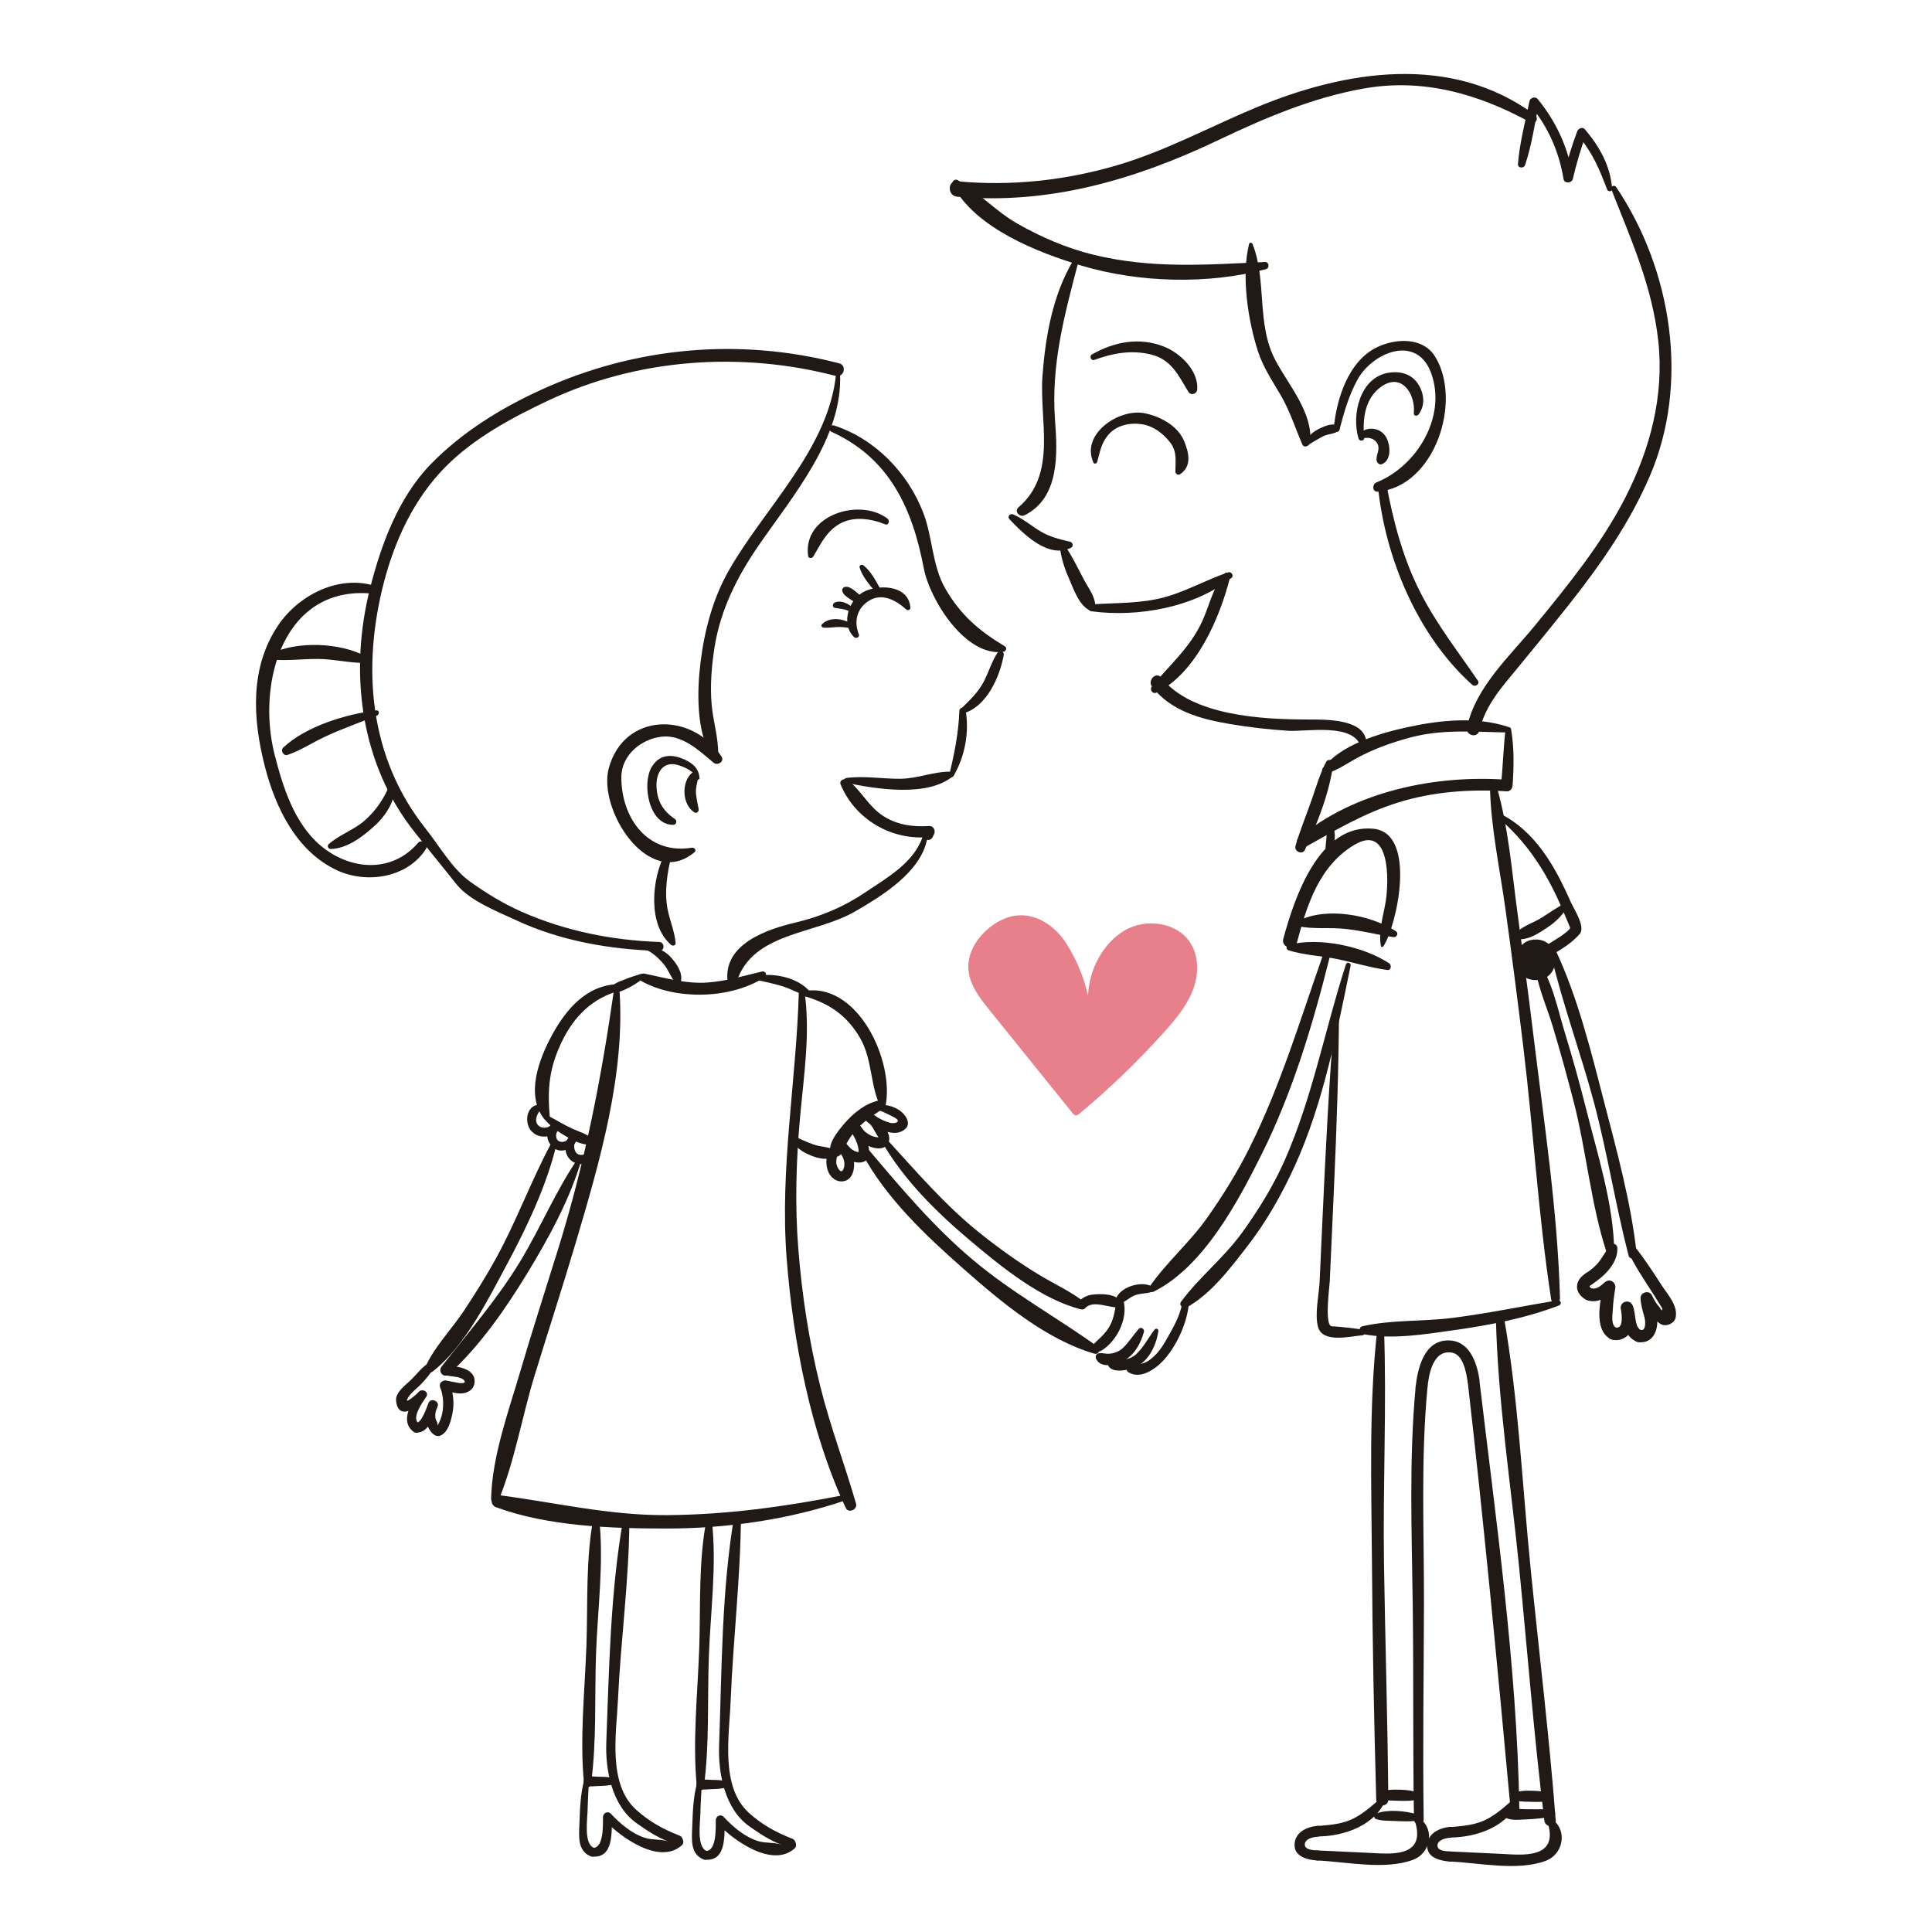 <?xml version="1.0" encoding="utf-8"?>
<!-- Generator: Adobe Illustrator 16.0.3, SVG Export Plug-In . SVG Version: 6.00 Build 0)  -->
<!DOCTYPE svg PUBLIC "-//W3C//DTD SVG 1.1//EN" "http://www.w3.org/Graphics/SVG/1.1/DTD/svg11.dtd">
<svg version="1.1" id="katman_1" xmlns="http://www.w3.org/2000/svg" xmlns:xlink="http://www.w3.org/1999/xlink" x="0px" y="0px"
	 width="141.732px" height="141.732px" viewBox="0 0 141.732 141.732" enable-background="new 0 0 141.732 141.732"
	 xml:space="preserve">
<g>
	<g>
		<path fill="#211915" d="M48.357,69.103c-3.5-0.127-6.89-0.806-10.102-2.222c-1.335-0.588-2.581-1.359-3.768-2.202
			c-1.295-0.918-2.283-2.66-3.271-3.901c-4.129-5.196-4.679-11.749-3.064-18.013c0.803-3.118,2.211-6.15,4.479-8.467
			c2.098-2.141,4.885-3.639,7.57-4.906c6.56-3.096,14.121-3.632,21.105-1.816c0.598,0.155,0.852-0.769,0.255-0.923
			c-7.327-1.901-14.95-1.205-21.834,1.928c-2.969,1.351-5.842,3.125-8.125,5.471c-2.358,2.422-3.628,5.85-4.444,9.063
			c-1.574,6.19-0.748,12.949,3.326,18.015c1.012,1.257,2.023,2.515,3.033,3.773c0.947,1.177,3.03,1.994,4.367,2.615
			c3.268,1.519,6.895,2.139,10.473,2.243C48.783,69.774,48.781,69.119,48.357,69.103L48.357,69.103z"/>
		<path fill="#211915" d="M68.412,61.417c0.035-0.071,0.072-0.141,0.108-0.212c0.132-0.256-0.026-0.627-0.349-0.608
			c-1.201,0.07-2.293-0.063-3.332-0.707c-1.091-0.677-1.65-1.878-2.627-2.658c-0.22-0.175-0.682-0.021-0.543,0.316
			c1.063,2.592,3.785,4.129,6.502,3.857c-0.117-0.203-0.232-0.405-0.35-0.608c-0.033,0.072-0.066,0.144-0.101,0.216
			C67.508,61.474,68.172,61.879,68.412,61.417L68.412,61.417z"/>
		<path fill="#211915" d="M48.793,62.604c-0.966,1.829-1.32,5.213,0.442,6.715c0.115,0.099,0.345,0.047,0.329-0.136
			c-0.071-0.851-0.424-1.633-0.588-2.471c-0.251-1.289-0.032-2.656,0.274-3.915C49.316,62.527,48.93,62.346,48.793,62.604
			L48.793,62.604z"/>
		<path fill="#211915" d="M50.761,62.187c-3.228,0.533-5.183-2.151-5.179-5.17c0.002-1.634,1.477-2.815,2.972-2.976
			c1.497-0.159,2.741,1.024,3.783,1.904c0.308,0.258,0.833-0.076,0.587-0.452c-2.163-3.294-7.137-3.251-8.262,0.855
			c-0.832,3.039,2.926,8.973,6.291,6.168C51.121,62.376,50.934,62.158,50.761,62.187L50.761,62.187z"/>
		<path fill="#211915" d="M51.318,57.092c-0.044-0.781-0.605-1.189-1.313-1.46c-0.886-0.338-1.681-0.218-2.192,0.629
			c-0.741,1.225-0.226,4.262,1.574,4.249c0.242-0.002,0.307-0.308,0.119-0.433c-0.891-0.597-1.313-1.337-1.346-2.426
			c-0.025-0.898,0.424-1.787,1.46-1.557c0.458,0.102,1.397,0.502,1.501,1.024C51.143,57.231,51.324,57.205,51.318,57.092
			L51.318,57.092z"/>
		<path fill="#211915" d="M50.736,56.717c-0.77,0.711-0.687,2.313,0.201,2.879c0.171,0.108,0.352-0.069,0.316-0.243
			c-0.072-0.362-0.154-0.726-0.191-1.095c-0.047-0.447,0.086-0.824,0.172-1.251C51.294,56.715,50.963,56.507,50.736,56.717
			L50.736,56.717z"/>
		<path fill="#211915" d="M60.99,31.676c4.275,1.93,5.947,5.643,6.777,10.003C68.21,44,70.82,48.19,73.597,47.818
			c0.204-0.028,0.315-0.286,0.11-0.409c-1.896-1.146-3.196-2.248-4.34-4.196c-0.987-1.679-0.938-3.775-1.63-5.58
			c-1.134-2.956-3.536-5.429-6.552-6.422C60.915,31.121,60.727,31.556,60.99,31.676L60.99,31.676z"/>
		<path fill="#211915" d="M73.186,47.87c-0.436,0.658-0.656,1.444-1.021,2.142c-0.417,0.799-1.048,1.375-1.677,1.999
			c-0.139,0.135,0.001,0.376,0.187,0.323c1.697-0.485,2.667-2.662,2.959-4.273C73.684,47.786,73.344,47.63,73.186,47.87
			L73.186,47.87z"/>
		<path fill="#211915" d="M62.036,57.419c2.206,0.459,6.015,1.095,7.897-0.496c0.13-0.109,0.02-0.311-0.13-0.315
			c-1.253-0.034-2.465,0.512-3.751,0.523c-1.331,0.011-2.641-0.232-3.969-0.057C61.904,57.098,61.825,57.375,62.036,57.419
			L62.036,57.419z"/>
		<path fill="#211915" d="M70.381,52.138c-0.063,1.628-0.355,3.092-0.734,4.669c-0.041,0.179,0.201,0.286,0.298,0.125
			c0.836-1.39,1.188-3.258,0.884-4.854C70.779,51.814,70.39,51.891,70.381,52.138L70.381,52.138z"/>
		<path fill="#211915" d="M63.006,46.535c-0.367-0.919-0.164-1.869,0.689-2.432c0.986-0.651,2.029-0.079,2.783,0.606
			c0.109,0.098,0.318,0.039,0.308-0.127c-0.105-1.604-2.144-1.727-3.283-1.234c-1.219,0.526-1.87,2.396-0.847,3.392
			C62.795,46.876,63.09,46.741,63.006,46.535L63.006,46.535z"/>
		<path fill="#211915" d="M62.501,45.787c-0.618-0.414-1.612-0.564-2.197,0.001c-0.101,0.098-0.017,0.242,0.105,0.254
			c0.317,0.032,0.634-0.024,0.951-0.041c0.327-0.017,0.695,0.022,1.018,0.075C62.555,46.105,62.654,45.891,62.501,45.787
			L62.501,45.787z"/>
		<path fill="#211915" d="M62.62,44.638c-0.346-0.34-0.88-0.635-1.372-0.442c-0.17,0.066-0.221,0.355,0,0.398
			c0.412,0.079,0.803,0.066,1.159,0.32C62.572,45.031,62.76,44.775,62.62,44.638L62.62,44.638z"/>
		<path fill="#211915" d="M63.341,43.877c-0.19-0.162-0.38-0.326-0.573-0.483c-0.208-0.17-0.448-0.361-0.73-0.347
			c-0.16,0.008-0.293,0.157-0.245,0.322c0.078,0.259,0.274,0.375,0.482,0.526c0.225,0.164,0.479,0.291,0.721,0.431
			C63.268,44.484,63.594,44.091,63.341,43.877L63.341,43.877z"/>
		<path fill="#211915" d="M64.563,43.173c-0.333-0.602-0.672-1.266-1.222-1.699c-0.12-0.095-0.332-0.013-0.279,0.162
			c0.211,0.688,0.717,1.251,1.17,1.792C64.391,43.618,64.676,43.375,64.563,43.173L64.563,43.173z"/>
		<path fill="#211915" d="M65.107,38.045c-2.047-1.56-6.249-0.251-5.821,2.747c0.026,0.183,0.287,0.183,0.369,0.048
			c0.549-0.904,0.893-1.739,1.821-2.34c1.026-0.664,2.39-0.472,3.454-0.038C65.192,38.568,65.293,38.187,65.107,38.045
			L65.107,38.045z"/>
		<path fill="#211915" d="M91.633,17.902c-0.583,2.338-0.082,5.597,0.651,7.872c0.366,1.136,1.058,2.174,1.656,3.195
			c0.683,1.163,1.065,2.397,1.593,3.625c0.138,0.315,0.557,0.113,0.582-0.157c0.205-2.148-1.567-4.167-2.526-5.958
			c-1.452-2.712-0.623-5.844-1.702-8.577C91.842,17.789,91.666,17.765,91.633,17.902L91.633,17.902z"/>
		<path fill="#211915" d="M96.126,32.545c0.333-0.191,0.643-0.397,0.991-0.562c0.353-0.166,0.807-0.132,1.099-0.402
			c0.104-0.097,0.065-0.258-0.044-0.331c-0.36-0.243-0.898-0.026-1.258,0.133c-0.423,0.188-0.831,0.476-1.07,0.88
			C95.738,32.443,95.949,32.649,96.126,32.545L96.126,32.545z"/>
		<path fill="#211915" d="M98.26,31.539c0.338-1.278,0.679-2.504,1.318-3.674c1.098-2.015,4.396-3.411,5.433-0.435
			c1.122,3.223-1.132,6.798-4.028,7.956c-0.333,0.134-0.328,0.716,0.094,0.681c4.177-0.353,6.218-6.635,4.205-9.902
			c-0.901-1.464-2.906-1.333-4.229-0.709c-2.16,1.019-3.021,3.866-3.215,6.026C97.815,31.727,98.199,31.768,98.26,31.539
			L98.26,31.539z"/>
		<path fill="#211915" d="M100.074,32.125c-0.123-1.376,0.035-2.887,1.247-3.753c1.517-1.084,2.538,0.558,2.397,1.949
			c-0.021,0.204,0.246,0.221,0.342,0.093c0.514-0.68,0.422-1.53-0.02-2.231c-0.473-0.753-1.315-0.969-2.145-0.844
			c-2.144,0.325-2.765,3.115-2.228,4.84C99.736,32.393,100.097,32.365,100.074,32.125L100.074,32.125z"/>
		<path fill="#211915" d="M99.912,32.181c0.418-0.137,0.88-0.059,1.117,0.336c0.26,0.431-0.082,0.812-0.045,1.234
			c0.016,0.18,0.191,0.382,0.395,0.3c0.738-0.297,0.625-1.458,0.285-2.016c-0.426-0.698-1.406-0.776-1.961-0.214
			C99.557,31.97,99.702,32.25,99.912,32.181L99.912,32.181z"/>
		<path fill="#211915" d="M74.055,38.09c1.037,1.094,2.863,2.923,4.52,2.091c0.186-0.092,0.137-0.386-0.057-0.433
			c-0.754-0.184-1.462-0.343-2.141-0.74c-0.708-0.412-1.289-0.946-2.05-1.271C74.102,37.642,73.869,37.892,74.055,38.09
			L74.055,38.09z"/>
		<path fill="#211915" d="M77.734,40.024c0.101,0.847,0.328,1.615,0.678,2.394c0.355,0.794,0.708,1.944,1.524,2.36
			c0.188,0.096,0.408-0.022,0.415-0.239c0.027-0.739-0.49-1.367-0.825-2c-0.471-0.89-0.888-1.773-1.465-2.603
			C77.974,39.808,77.712,39.833,77.734,40.024L77.734,40.024z"/>
		<path fill="#211915" d="M80.082,44.846c3.396,0.451,7.533-0.276,10.265-2.458c0.19-0.152-0.015-0.476-0.235-0.403
			c-1.582,0.525-3.021,1.369-4.643,1.818c-1.763,0.488-3.581,0.41-5.387,0.535C79.747,44.36,79.764,44.804,80.082,44.846
			L80.082,44.846z"/>
		<path fill="#211915" d="M89.834,42.08c-0.814,0.94-1.105,2.3-1.603,3.417c-0.884,1.985-2.378,3.223-3.718,4.851
			c-0.209,0.253,0.047,0.607,0.351,0.455c2.888-1.447,4.635-5.481,5.381-8.483C90.301,42.093,90.002,41.885,89.834,42.08
			L89.834,42.08z"/>
		<path fill="#211915" d="M80.487,33.901c0.204-0.725,0.282-1.341,0.78-1.957c0.603-0.742,1.576-0.953,2.479-0.826
			c0.859,0.121,1.616,0.699,2.122,1.373c0.493,0.656,0.363,1.364,0.359,2.109c-0.001,0.164,0.192,0.288,0.337,0.193
			c0.889-0.58,0.658-1.601,0.295-2.456c-0.48-1.127-1.76-1.792-2.891-2.022c-1.854-0.377-4.709,1.514-3.754,3.622
			C80.27,34.059,80.455,34.016,80.487,33.901L80.487,33.901z"/>
		<path fill="#211915" d="M80.275,26.404c1.369-0.497,2.682-0.743,4.127-0.407c1.523,0.354,2.05,1.548,2.775,2.743
			c0.188,0.31,0.631,0.165,0.654-0.178c0.09-1.375-1.234-2.655-2.436-3.133c-1.791-0.712-3.654-0.365-5.291,0.575
			C79.894,26.124,80.036,26.49,80.275,26.404L80.275,26.404z"/>
		<path fill="#211915" d="M100.234,54.705c0.18-2.016-3.021-1.919-4.328-1.922c-3.272-0.006-8.492-0.257-10.705-3.068
			c-0.383-0.484-1.057,0.198-0.678,0.677c1.403,1.776,3.531,2.352,5.681,2.718c1.423,0.242,2.859,0.408,4.301,0.5
			c1.315,0.084,4.769-0.598,5.315,1.15C99.895,54.997,100.214,54.938,100.234,54.705L100.234,54.705z"/>
		<path fill="#211915" d="M78.742,19.095c-1.512,2.513-2.045,5.567-2.264,8.454c-0.253,3.303,1.121,7.2-1.765,9.673
			c-0.335,0.287,0.091,0.756,0.447,0.579c2.566-1.275,2.424-4.49,2.24-6.933c-0.308-4.106,0.673-7.707,1.701-11.621
			C79.159,19.029,78.856,18.902,78.742,19.095L78.742,19.095z"/>
		<path fill="#211915" d="M61.342,27.351c-0.508,5.526-5.254,9.887-7.877,14.5c-1.173,2.063-1.784,4.396-2.074,6.734
			c-0.257,2.062-0.328,5.098,0.82,6.92c0.136,0.215,0.469,0.129,0.475-0.128c0.028-1.23-0.369-2.444-0.479-3.676
			c-0.124-1.412-0.006-2.841,0.215-4.236c0.432-2.715,1.647-5.144,3.188-7.387c2.537-3.697,6.262-7.987,6.014-12.728
			C61.613,27.167,61.358,27.172,61.342,27.351L61.342,27.351z"/>
		<path fill="#211915" d="M27.631,43.023c-2.68-0.915-5.689,0.58-7.221,2.845c-2.089,3.093-1.879,6.854-0.988,10.326
			c0.778,3.043,2.312,6.25,5.29,7.645c2.199,1.028,5.183,0.55,6.534-1.555c0.223-0.35-0.305-0.765-0.581-0.446
			c-1.938,2.245-4.978,2.009-7.136,0.203c-1.941-1.626-2.789-4.338-3.388-6.701c-1.339-5.285,0.683-12.609,7.413-11.765
			C27.887,43.617,27.912,43.12,27.631,43.023L27.631,43.023z"/>
		<path fill="#211915" d="M28.643,57.449c-0.443,1.086-1.027,1.999-1.921,2.77c-0.8,0.689-1.828,1.016-2.612,1.711
			c-0.135,0.12-0.027,0.356,0.146,0.353c1.213-0.031,2.346-0.9,3.211-1.687c0.883-0.801,1.546-1.88,1.546-3.096
			C29.013,57.271,28.72,57.262,28.643,57.449L28.643,57.449z"/>
		<path fill="#211915" d="M27.609,52.114c-2.221,0.271-5.159,1.163-6.826,2.723c-0.233,0.217,0.007,0.647,0.316,0.542
			c0.933-0.314,1.77-0.873,2.66-1.295c1.272-0.605,2.598-1.062,3.9-1.591C27.844,52.419,27.845,52.085,27.609,52.114L27.609,52.114z
			"/>
		<path fill="#211915" d="M26.857,48.159c-1.899-1.027-5.087-1.156-7.021-0.183c-0.212,0.107-0.088,0.391,0.11,0.409
			c1.133,0.107,2.266-0.052,3.404-0.044c1.135,0.008,2.246,0.292,3.377,0.293C26.976,48.633,27.082,48.281,26.857,48.159
			L26.857,48.159z"/>
		<path fill="#211915" d="M67.663,61.452c-0.691,1.897-2.636,2.966-4.228,4.039c-1.582,1.063-3.246,1.752-5.096,2.191
			c-2.082,0.493-5.256,1.567-4.968,4.271c0.039,0.371,0.543,0.471,0.663,0.09c1.168-3.679,5.771-3.479,8.698-5.18
			c1.989-1.156,4.813-2.875,5.284-5.313C68.064,61.315,67.745,61.229,67.663,61.452L67.663,61.452z"/>
		<path fill="#211915" d="M47.198,69.605c0.591,0.18,1.077,0.644,1.474,1.104c0.365,0.427,0.531,0.967,0.875,1.402
			c0.112,0.142,0.379,0.063,0.41-0.108c0.131-0.688-0.33-1.325-0.771-1.809c-0.499-0.548-1.216-0.735-1.913-0.859
			C47.097,69.303,47.023,69.551,47.198,69.605L47.198,69.605z"/>
		<path fill="#211915" d="M55.908,71.269c-1.346,0.314-2.607,0.708-4.001,0.809c-1.6,0.116-3.085-0.341-4.628-0.651
			c-0.32-0.064-0.538,0.374-0.229,0.546c2.558,1.422,6.582,1.319,9.036-0.279C56.309,71.549,56.167,71.207,55.908,71.269
			L55.908,71.269z"/>
		<path fill="#211915" d="M55.759,71.948c0.573,0.119,1.138,0.247,1.696,0.421c0.555,0.176,1.063,0.47,1.613,0.653
			c0.236,0.079,0.396-0.237,0.235-0.403c-0.847-0.868-2.32-1.201-3.49-1.068C55.604,71.576,55.52,71.898,55.759,71.948
			L55.759,71.948z"/>
		<path fill="#211915" d="M58.605,72.7c-0.179,6.593-1.408,12.999-0.896,19.618c0.472,6.087,1.745,12.739,4.335,18.3
			c0.199,0.432,0.881,0.124,0.754-0.317c-0.83-2.879-1.893-5.667-2.619-8.584c-0.826-3.31-1.346-6.688-1.614-10.086
			c-0.257-3.225-0.162-6.461,0.128-9.681c0.28-3.111,0.771-6.188,0.316-9.305C58.976,72.407,58.611,72.476,58.605,72.7L58.605,72.7z
			"/>
		<path fill="#211915" d="M47.021,71.446c-0.365,0.117-0.734,0.221-1.091,0.369c-0.358,0.149-0.761,0.247-1.035,0.54
			c-0.157,0.168-0.041,0.419,0.18,0.434c0.358,0.024,0.669-0.146,0.982-0.296c0.402-0.19,0.755-0.435,1.108-0.701
			C47.326,71.67,47.242,71.375,47.021,71.446L47.021,71.446z"/>
		<g>
			<g>
				<path fill="#211915" d="M45.391,73.093c0.097,0,0.097-0.15,0-0.15S45.294,73.093,45.391,73.093L45.391,73.093z"/>
			</g>
		</g>
		<path fill="#211915" d="M45.061,72.484c-0.926,6.515-2.128,12.729-4.079,19.026c-0.938,3.031-1.92,6.05-2.813,9.096
			c-0.871,2.967-2.067,6.224-2.141,9.334c-0.009,0.352,0.453,0.361,0.568,0.077c1.172-2.886,1.71-6.133,2.625-9.12
			c0.996-3.252,2.053-6.484,3.018-9.743c1.753-5.913,3.654-12.391,3.2-18.618C45.424,72.333,45.092,72.256,45.061,72.484
			L45.061,72.484z"/>
		<path fill="#211915" d="M61.91,109.68c-4.318,0.847-8.604,1.443-13.012,1.471c-4.249,0.025-8.231-0.942-12.4-1.481
			c-0.545-0.07-0.57,0.731-0.121,0.896c3.834,1.413,8.479,1.566,12.521,1.567c4.414,0,8.936-0.646,13.119-2.064
			C62.266,109.986,62.166,109.63,61.91,109.68L61.91,109.68z"/>
		<path fill="#211915" d="M45.391,72.195c-2.346,0.052-3.855,1.826-4.902,3.754c-0.961,1.772-1.956,4.405-0.548,6.164
			c0.123,0.152,0.406,0.027,0.39-0.162c-0.182-2.116-0.041-3.63,0.902-5.567c0.891-1.834,2.227-3.168,4.224-3.705
			C45.723,72.606,45.67,72.189,45.391,72.195L45.391,72.195z"/>
		<path fill="#211915" d="M40.035,82.206c0.457,0.513,0.994,0.875,1.586,1.215c0.508,0.29,1.184,0.619,1.777,0.543
			c0.168-0.021,0.307-0.227,0.151-0.366c-0.427-0.387-1.046-0.565-1.565-0.799c-0.586-0.264-1.134-0.612-1.704-0.909
			C40.074,81.781,39.883,82.034,40.035,82.206L40.035,82.206z"/>
		<path fill="#211915" d="M40.943,82.92c0.014-0.012,0.028-0.023,0.043-0.036c-0.174-0.134-0.346-0.267-0.518-0.398
			c-0.226,0.305-0.785,0.338-1.02,0.025c-0.271-0.361-0.027-0.773,0.184-1.087c0.123-0.185-0.079-0.416-0.277-0.361
			c-0.785,0.213-0.862,1.369-0.379,1.906c0.569,0.632,1.576,0.504,2.061-0.151c0.236-0.319-0.252-0.626-0.518-0.399
			c-0.013,0.013-0.028,0.024-0.043,0.037C40.154,82.731,40.621,83.195,40.943,82.92L40.943,82.92z"/>
		<path fill="#211915" d="M41.742,83.438c-0.098,0.28-0.473,0.413-0.731,0.282c-0.29-0.147-0.269-0.595-0.067-0.8
			c0.297-0.303-0.168-0.769-0.467-0.465c-0.508,0.516-0.413,1.357,0.162,1.776c0.599,0.438,1.462-0.005,1.679-0.635
			C42.442,83.232,41.867,83.077,41.742,83.438L41.742,83.438z"/>
		<path fill="#211915" d="M43.381,84.14c-0.09,0.392-0.509,0.67-0.906,0.561c-0.363-0.1-0.459-0.723-0.233-0.973
			c0.257-0.285-0.164-0.708-0.423-0.422c-0.545,0.604-0.441,1.616,0.323,1.986c0.759,0.366,1.707-0.259,1.67-1.095
			C43.801,83.958,43.438,83.889,43.381,84.14L43.381,84.14z"/>
		<path fill="#211915" d="M42.451,84.909c-1.648,2.372-2.775,5.126-4.275,7.602c-1.688,2.787-3.775,5.188-5.78,7.739
			c-0.304,0.387,0.173,0.902,0.553,0.552c2.275-2.099,4.114-4.744,5.719-7.375c1.574-2.581,3.179-5.507,4.009-8.423
			C42.715,84.864,42.527,84.798,42.451,84.909L42.451,84.909z"/>
		<path fill="#211915" d="M40.475,83.8c-1.495,2.767-2.564,5.742-4.084,8.506c-0.73,1.327-1.536,2.613-2.372,3.874
			c-0.889,1.337-2.106,2.575-2.78,4.025c-0.162,0.352,0.222,0.631,0.519,0.398c2.341-1.835,4.036-5.248,5.424-7.836
			c1.474-2.75,2.915-5.776,3.646-8.818C40.877,83.742,40.582,83.603,40.475,83.8L40.475,83.8z"/>
		<path fill="#211915" d="M51.843,111.434c-0.618,3.056-0.438,6.403-0.548,9.515c-0.117,3.323-0.5,6.811-0.176,10.12
			c0.025,0.268,0.467,0.379,0.508,0.068c0.43-3.12,0.262-6.388,0.372-9.537c0.113-3.302,0.606-6.834,0.214-10.116
			C52.19,111.29,51.889,111.208,51.843,111.434L51.843,111.434z"/>
		<path fill="#211915" d="M51.748,136.427c1.57,0.117,1.381-1.824,1.426-2.916c-0.188,0.078-0.376,0.155-0.564,0.233
			c1.137,1.222,4.033,3.343,5.69,1.852c0.09-0.081,0.123-0.225,0.09-0.341c-0.051-0.179-0.097-0.3-0.28-0.372
			c-1.193-0.464-2.219-1.031-3.171-1.892c-2.115-1.913-1.438-5.693-1.339-8.195c0.183-4.534,0.728-9.088,0.758-13.621
			c0.002-0.267-0.428-0.338-0.476-0.064c-0.952,5.535-0.925,11.33-1.129,16.932c-0.074,2.036,0.412,4.65,2.2,5.923
			c0.748,0.531,1.499,1.031,2.361,1.361c-0.469-0.181-1.156-0.099-1.686-0.26c-0.995-0.304-1.857-1.052-2.553-1.79
			c-0.205-0.218-0.555-0.043-0.563,0.234c-0.016,0.439,0.1,2.335-0.765,2.275C51.335,135.758,51.34,136.397,51.748,136.427
			L51.748,136.427z"/>
		<path fill="#211915" d="M51.164,130.708c-0.32,1.086-0.341,2.269-0.385,3.392c-0.033,0.857-0.133,1.894,0.801,2.296
			c0.445,0.191,0.707-0.437,0.258-0.61c-0.744-0.287-0.473-2.104-0.46-2.695c0.019-0.78,0.071-1.559,0.104-2.337
			C51.491,130.565,51.215,130.537,51.164,130.708L51.164,130.708z"/>
		<path fill="#211915" d="M53.332,130.69c-0.355-0.107-0.725-0.11-1.094-0.117c-0.38-0.006-0.771-0.099-1.074,0.164
			c-0.102,0.087-0.105,0.285,0,0.372c0.281,0.232,0.574,0.162,0.926,0.148c0.418-0.015,0.842-0.014,1.242-0.144
			C53.538,131.046,53.545,130.754,53.332,130.69L53.332,130.69z"/>
		<path fill="#211915" d="M43.567,111.204c-0.617,3.057-0.437,6.403-0.546,9.516c-0.119,3.322-0.502,6.81-0.178,10.12
			c0.025,0.267,0.465,0.379,0.508,0.068c0.43-3.12,0.264-6.389,0.372-9.537c0.114-3.303,0.606-6.835,0.216-10.116
			C43.915,111.06,43.613,110.977,43.567,111.204L43.567,111.204z"/>
		<path fill="#211915" d="M43.475,136.198c1.568,0.117,1.379-1.824,1.424-2.916c-0.188,0.077-0.376,0.156-0.564,0.234
			c1.137,1.222,4.033,3.341,5.69,1.851c0.093-0.082,0.123-0.226,0.091-0.341c-0.051-0.18-0.098-0.301-0.281-0.372
			c-1.192-0.464-2.218-1.032-3.17-1.892c-2.101-1.899-1.445-5.63-1.329-8.114c0.202-4.331,0.806-8.68,0.834-13.013
			c0.003-0.266-0.426-0.337-0.474-0.063c-0.923,5.311-1.012,10.865-1.218,16.243c-0.078,2.038,0.416,4.645,2.202,5.92
			c0.746,0.533,1.497,1.032,2.359,1.362c-0.471-0.181-1.156-0.101-1.685-0.262c-0.996-0.303-1.858-1.051-2.552-1.788
			c-0.207-0.219-0.557-0.044-0.565,0.234c-0.016,0.439,0.1,2.334-0.763,2.275C43.061,135.529,43.064,136.167,43.475,136.198
			L43.475,136.198z"/>
		<path fill="#211915" d="M42.889,130.48c-0.32,1.085-0.342,2.268-0.385,3.39c-0.033,0.858-0.131,1.894,0.801,2.296
			c0.444,0.191,0.707-0.437,0.258-0.609c-0.744-0.287-0.473-2.104-0.459-2.696c0.018-0.78,0.071-1.559,0.104-2.337
			C43.216,130.335,42.939,130.308,42.889,130.48L42.889,130.48z"/>
		<path fill="#211915" d="M45.057,130.46c-0.355-0.108-0.725-0.111-1.094-0.117c-0.38-0.006-0.771-0.099-1.075,0.163
			c-0.102,0.087-0.106,0.285,0,0.372c0.282,0.232,0.575,0.162,0.927,0.149c0.418-0.015,0.842-0.014,1.242-0.145
			C45.263,130.816,45.27,130.524,45.057,130.46L45.057,130.46z"/>
		<path fill="#211915" d="M92.798,19.22c-4.338,0.203-8.323,0.512-12.608-0.539c-1.946-0.478-3.793-1.278-5.53-2.262
			c-1.598-0.905-2.829-2.289-4.399-3.202c-0.239-0.139-0.488,0.133-0.365,0.367c1.657,3.15,6.219,4.938,9.438,5.902
			c4.199,1.259,9.299,1.398,13.537,0.26C93.156,19.668,93.104,19.206,92.798,19.22L92.798,19.22z"/>
		<path fill="#211915" d="M118.263,13.855c-0.109-1.665-0.927-3.112-1.989-4.363c-0.181-0.215-0.492-0.069-0.574,0.152
			c-0.404,1.082-0.732,2.176-0.998,3.3c0.227,0,0.453,0,0.681,0c-0.346-2.127-1.22-4.019-2.583-5.684
			c-0.167-0.204-0.545-0.092-0.597,0.158c-0.312,1.525-0.722,3.059-0.845,4.613c-0.024,0.315,0.435,0.344,0.526,0.071
			c0.485-1.45,0.703-2.998,1.007-4.495c-0.198,0.053-0.398,0.105-0.598,0.158c1.287,1.565,2.082,3.37,2.408,5.365
			c0.057,0.351,0.604,0.325,0.681,0c0.263-1.123,0.59-2.219,0.98-3.304c-0.192,0.05-0.383,0.101-0.574,0.151
			c1.025,1.18,1.567,2.479,2.112,3.925C117.969,14.086,118.277,14.076,118.263,13.855L118.263,13.855z"/>
		<path fill="#211915" d="M101.082,35.626c0.514,5.271,2.918,11.031,6.927,14.615c0.21,0.187,0.581-0.06,0.406-0.314
			c-1.478-2.16-3.057-4.172-4.244-6.52c-1.246-2.462-1.964-5.163-2.459-7.866C101.646,35.187,101.048,35.267,101.082,35.626
			L101.082,35.626z"/>
		<path fill="#211915" d="M118.199,13.872c1.453,3.689,3.011,7.136,3.451,11.125c0.449,4.063-0.607,7.993-2.456,11.583
			c-1.739,3.376-4.182,6.364-6.575,9.29c-1.865,2.281-4.353,4.508-5.003,7.484c-0.13,0.589,0.762,0.84,0.905,0.25
			c0.464-1.909,1.661-3.208,2.879-4.686c1.291-1.567,2.574-3.141,3.832-4.734c2.266-2.873,4.351-5.89,5.801-9.264
			c2.929-6.811,1.626-15.113-2.473-21.201C118.442,13.544,118.113,13.652,118.199,13.872L118.199,13.872z"/>
		<path fill="#211915" d="M112.596,8.426c-6.148-4.539-13.933-3.267-20.506-0.515c-3.4,1.424-6.608,3.174-10.16,4.218
			c-3.786,1.114-7.784,1.54-11.713,1.169c-0.727-0.068-0.722,1.067,0,1.132c6.78,0.612,13.131-1.279,19.186-4.164
			c3.408-1.624,6.889-3.104,10.621-3.769c4.381-0.781,8.429,0.393,12.25,2.48C112.645,9.182,112.922,8.667,112.596,8.426
			L112.596,8.426z"/>
		<path fill="#211915" d="M101.487,69.421c0.991-1.519,2.504-8.331-0.755-8.627c-4.003-0.365-5.799,5.17-6.589,8.081
			c-0.175,0.646,0.827,0.92,0.999,0.275c0.733-2.752,1.624-5.628,4.214-7.171c2.678-1.596,2.526,2.754,2.304,4.127
			c-0.176,1.093-0.553,2.187-0.356,3.292C101.32,69.489,101.445,69.488,101.487,69.421L101.487,69.421z"/>
		<path fill="#211915" d="M94.528,69.716c1.149,0.36,2.397,0.402,3.581,0.645c1.234,0.253,2.417,0.629,3.668,0.797
			c0.28,0.038,0.328-0.362,0.132-0.491c-1.905-1.25-5.144-1.939-7.381-1.348C94.325,69.372,94.338,69.657,94.528,69.716
			L94.528,69.716z"/>
		<path fill="#211915" d="M95.283,67.958c1.003,0.2,2.049,0.09,3.07,0.158c1.297,0.086,2.568,0.442,3.852,0.63
			c0.264,0.04,0.428-0.283,0.186-0.44c-1.863-1.21-5.121-1.799-7.16-0.741C95.072,67.648,95.102,67.921,95.283,67.958L95.283,67.958
			z"/>
		<path fill="#211915" d="M109.303,57.724c0.065,2.973,0.72,5.974,1.129,8.914c0.472,3.389,0.906,6.783,1.32,10.179
			c0.746,6.152,1.103,12.395,2.043,18.517c0.057,0.371,0.655,0.277,0.646-0.088c-0.17-6.382-1.161-12.831-1.933-19.165
			c-0.362-2.98-0.754-5.958-1.162-8.933c-0.43-3.137-0.675-6.442-1.56-9.489C109.709,57.396,109.297,57.442,109.303,57.724
			L109.303,57.724z"/>
		<path fill="#211915" d="M109.818,59.917c1.71,1.412,2.997,3.15,4.014,5.109c0.504,0.974,0.923,1.998,1.347,3.009
			c0.132,0.317-2.706,1.855-3.005,2.056c-0.373,0.25-0.052,0.767,0.346,0.591c1.134-0.5,2.551-1.222,3.373-2.171
			c0.446-0.516-0.452-1.864-0.66-2.335c-1.149-2.606-2.588-5.202-5.223-6.506C109.858,59.594,109.672,59.797,109.818,59.917
			L109.818,59.917z"/>
		<path fill="#211915" d="M114.74,66.292c-0.56,0.309-1.09,0.679-1.631,1.021c-0.564,0.359-1.262,0.563-1.763,1.004
			c-0.224,0.197-0.048,0.596,0.242,0.584c0.703-0.027,1.37-0.492,1.941-0.87c0.579-0.383,1.105-0.891,1.456-1.494
			C115.08,66.38,114.897,66.207,114.74,66.292L114.74,66.292z"/>
		<path fill="#211915" d="M113.746,69.889c0.858,3.714,2.217,7.339,3.199,11.028c0.983,3.704,1.57,7.5,2.532,11.2
			c0.083,0.324,0.632,0.266,0.595-0.08c-0.406-3.803-1.467-7.619-2.422-11.314c-0.949-3.671-1.908-7.554-3.52-10.997
			C114.025,69.502,113.694,69.666,113.746,69.889L113.746,69.889z"/>
		<g>
			<g>
				<path fill="#211915" d="M112.666,71.901c1.92,0,1.92-2.977,0-2.977S110.746,71.901,112.666,71.901L112.666,71.901z"/>
			</g>
		</g>
		<path fill="#211915" d="M112.589,70.409c0.052,1.646,0.836,3.282,1.31,4.853c0.551,1.825,1.057,3.666,1.535,5.512
			c0.947,3.652,1.271,7.609,2.451,11.172c0.095,0.285,0.537,0.244,0.535-0.072c-0.029-3.494-1.238-7.231-2.084-10.605
			c-0.464-1.851-0.98-3.688-1.538-5.513c-0.54-1.762-0.94-3.895-2.046-5.39C112.703,70.299,112.586,70.314,112.589,70.409
			L112.589,70.409z"/>
		<path fill="#211915" d="M114.256,95.394c-2.582,0.429-5.145,0.966-7.741,1.292c-2.167,0.271-4.443,0.122-6.569,0.609
			c-0.276,0.063-0.285,0.511,0,0.567c2.151,0.428,4.538,0.025,6.691-0.276c2.645-0.372,5.219-0.865,7.724-1.812
			C114.6,95.684,114.507,95.352,114.256,95.394L114.256,95.394z"/>
		<path fill="#211915" d="M98.735,70.754c-1.532,4.74-2.452,9.743-4.466,14.312c-0.835,1.895-1.928,3.668-3.137,5.345
			c-1.335,1.853-3.149,3.271-4.49,5.085c-0.19,0.259,0.168,0.551,0.414,0.414c1.788-0.986,3.187-2.86,4.421-4.448
			c1.425-1.83,2.568-3.859,3.526-5.967c2.071-4.56,3.071-9.767,4.078-14.645C99.129,70.623,98.808,70.532,98.735,70.754
			L98.735,70.754z"/>
		<path fill="#211915" d="M97.045,70.087c-1.67,4.746-3.106,9.553-5.357,14.072c-0.903,1.817-1.975,3.545-3.146,5.202
			c-1.275,1.805-2.982,3.25-4.229,5.062c-0.148,0.214,0.131,0.431,0.33,0.33c3.655-1.836,6.17-6.582,7.916-10.085
			c2.268-4.554,3.758-9.521,4.985-14.443C97.626,69.897,97.155,69.775,97.045,70.087L97.045,70.087z"/>
		<path fill="#211915" d="M58.82,73.026c1.896,0.516,3.25,1.376,4.26,3.094c0.945,1.612,0.732,3.535,1.549,5.145
			c0.068,0.131,0.281,0.1,0.313-0.041c0.75-3.286-2.039-9.379-6.121-8.485C58.673,72.771,58.682,72.989,58.82,73.026L58.82,73.026z"
			/>
		<path fill="#211915" d="M58.223,83.839c0.311,0.487,0.8,0.74,1.322,0.95c0.463,0.187,1.215,0.366,1.646,0.04
			c0.121-0.09,0.195-0.29,0.052-0.406c-0.335-0.272-0.758-0.267-1.167-0.356c-0.535-0.117-1.014-0.352-1.511-0.57
			C58.355,83.404,58.074,83.606,58.223,83.839L58.223,83.839z"/>
		<path fill="#211915" d="M64.555,80.716c-1.043,0.194-1.941,0.932-2.618,1.715c-0.452,0.522-1.435,1.701-0.886,2.379
			c0.064,0.079,0.182,0.091,0.272,0.072c0.353-0.07,0.441-0.306,0.585-0.613c0.195-0.412,0.427-0.8,0.707-1.158
			c0.602-0.772,1.402-1.251,2.189-1.801C65.111,81.095,64.922,80.647,64.555,80.716L64.555,80.716z"/>
		<path fill="#211915" d="M64.652,83.686c1.629,2.873,4.096,5.288,6.605,7.395c2.255,1.894,5.13,4.232,8.023,4.967
			c0.271,0.07,0.546-0.308,0.295-0.505c-0.987-0.781-2.15-1.307-3.229-1.952c-1.562-0.936-3.043-1.998-4.465-3.134
			c-2.599-2.076-4.696-4.562-6.933-6.998C64.801,83.296,64.548,83.503,64.652,83.686L64.652,83.686z"/>
		<path fill="#211915" d="M63.239,84.61c1.77,3.299,4.69,6.045,7.47,8.494c2.741,2.415,6.027,5.175,9.584,6.202
			c0.33,0.095,0.473-0.341,0.221-0.521c-3.035-2.177-6.249-3.928-9.133-6.353c-2.903-2.439-5.272-5.274-7.714-8.152
			C63.46,84.036,63.099,84.347,63.239,84.61L63.239,84.61z"/>
		<path fill="#211915" d="M116.797,94.208c0.883-0.567,1.91-1.539,1.853-2.68c-0.011-0.225-0.31-0.399-0.479-0.199
			c-0.289,0.342-0.516,0.73-0.77,1.101c-0.275,0.402-0.662,0.722-1.068,0.982C115.834,93.733,116.295,94.531,116.797,94.208
			L116.797,94.208z"/>
		<path fill="#211915" d="M116.84,94.556c-0.08-0.036-0.192-0.08-0.225-0.171c-0.018-0.047,0.125-0.139,0.182-0.177
			c0.492-0.329,0.03-1.128-0.465-0.796c-0.354,0.237-0.631,0.527-0.643,0.978c-0.01,0.418,0.326,0.796,0.684,0.962
			c0.229,0.104,0.496,0.067,0.631-0.166C117.122,94.986,117.068,94.661,116.84,94.556L116.84,94.556z"/>
		<path fill="#211915" d="M118.566,97.418c-0.404-0.237-0.271-0.934-0.252-1.312c0.024-0.533,0.093-1.063,0.182-1.589
			c0.078-0.457-0.406-0.764-0.77-0.448c-0.277,0.239-0.596,0.559-0.997,0.439c-0.571-0.17-0.813,0.721-0.245,0.889
			c0.746,0.222,1.351-0.207,1.895-0.677c-0.258-0.149-0.514-0.299-0.771-0.448c-0.188,1.116-0.721,3.222,0.498,3.935
			C118.615,98.504,119.073,97.717,118.566,97.418L118.566,97.418z"/>
		<path fill="#211915" d="M120.034,97.074c-0.093-0.425-0.095-0.861-0.246-1.271c-0.203-0.554-0.997-0.34-0.882,0.242
			c0.063,0.318,0.242,1.55-0.448,1.324c-0.565-0.186-0.808,0.706-0.245,0.889c0.532,0.172,1.09-0.074,1.404-0.52
			c0.406-0.576,0.301-1.288,0.171-1.936c-0.294,0.08-0.589,0.162-0.882,0.242c0.151,0.41,0.154,0.848,0.247,1.271
			C119.278,97.891,120.158,97.647,120.034,97.074L120.034,97.074z"/>
		<path fill="#211915" d="M120.384,97.572c-0.165-0.052-0.293-0.284-0.35-0.498c-0.151-0.568-1.036-0.327-0.881,0.242
			c0.138,0.508,0.472,0.97,0.991,1.129C120.703,98.615,120.939,97.746,120.384,97.572L120.384,97.572z"/>
		<path fill="#211915" d="M120.652,96.671c0.048,0.193,0.123,0.974-0.269,0.9c-0.57-0.105-0.812,0.769-0.239,0.873
			c1.192,0.215,1.613-1.061,1.371-2.011C121.373,95.875,120.512,96.112,120.652,96.671L120.652,96.671z"/>
		<path fill="#211915" d="M119.416,91.77c0.474,1.031,1.119,1.991,1.732,2.944c0.271,0.419,0.535,0.843,0.796,1.27
			c0.022,0.208-0.046,0.179-0.204-0.089c-0.243-0.256-0.406-0.571-0.562-0.884c-0.198-0.393-0.851-0.208-0.827,0.225
			c0.024,0.506,0.156,0.95,0.301,1.436c0.162,0.553,1.03,0.316,0.863-0.237c-0.121-0.403-0.254-0.771-0.276-1.198
			c-0.276,0.074-0.552,0.149-0.829,0.225c0.335,0.655,0.773,1.221,1.376,1.647c0.376,0.265,1.045,0.01,1.139-0.446
			c0.182-0.889-0.579-1.684-1.031-2.383c-0.632-0.979-1.276-1.966-2.002-2.875C119.662,91.115,119.283,91.482,119.416,91.77
			L119.416,91.77z"/>
		<path fill="#211915" d="M32.558,102.011c0.469,0.085,1.089,0.308,1.563,0.172c0.494-0.14,0.759-0.509,0.686-1.019
			c-0.114-0.807-1.542-1.06-2.156-0.865c-0.285,0.091-0.271,0.471,0,0.567c0.387,0.135,0.828,0.083,1.206,0.256
			c0.084,0.039,0.228,0.133,0.241,0.237c0.021,0.155-0.395,0.102-0.451,0.093c-0.298-0.046-0.594-0.113-0.889-0.169
			C32.281,101.193,32.08,101.924,32.558,102.011L32.558,102.011z"/>
		<path fill="#211915" d="M30.535,105.091c0.932,0.062,1.284-1.241,1.57-1.921c0.156-0.374-0.496-0.648-0.656-0.276
			c-0.238,0.556-0.279,1.084-0.091,1.663c0.121,0.369,0.521,0.97,0.989,0.741c0.553-0.27,0.74-1.091,0.85-1.645
			c0.139-0.703,0.053-1.434-0.176-2.106c-0.156-0.459-0.889-0.26-0.729,0.2c0.223,0.635,0.278,1.261,0.154,1.922
			c-0.063,0.323-0.192,0.627-0.343,0.917c0.013-0.148-0.028-0.286-0.12-0.413c-0.102-0.301-0.039-0.636,0.085-0.917
			c-0.207-0.121-0.413-0.242-0.62-0.362c-0.135,0.313-0.502,1.499-0.914,1.478C30.069,104.347,30.074,105.061,30.535,105.091
			L30.535,105.091z"/>
		<path fill="#211915" d="M31.613,99.904c-0.604,0.293-0.993,0.86-1.459,1.32c-0.359,0.355-1.143,0.901-1.098,1.5
			c0.12,1.627,1.713,0.494,2.212-0.251c-0.192-0.112-0.385-0.225-0.577-0.337c-0.545,0.777-1.373,2.176-0.338,2.906
			c0.377,0.267,0.746-0.362,0.363-0.622c-0.57-0.386,0.313-1.596,0.552-1.947c0.247-0.364-0.323-0.668-0.577-0.337
			c-0.084,0.111-1.138,1.026-0.754,0.396c0.225-0.37,0.611-0.645,0.914-0.95c0.387-0.393,0.797-0.895,1.063-1.377
			C32.024,100.003,31.808,99.81,31.613,99.904L31.613,99.904z"/>
		<path fill="#211915" d="M64.24,81.417c0.362,0.032,0.699,0.225,1.021,0.38c0.131,0.063,0.258,0.127,0.384,0.199
			c0.536,0.301-0.015,0.454-0.309,0.384c-0.348-0.083-0.672-0.24-0.979-0.418c-0.284-0.163-0.467-0.428-0.807-0.43
			c-0.121,0-0.219,0.102-0.219,0.22c-0.006,0.569,0.847,0.92,1.287,1.11c0.577,0.251,1.252,0.412,1.77-0.024
			c0.529-0.444-0.021-1.137-0.418-1.396c-0.511-0.336-1.179-0.477-1.773-0.344C64.008,81.14,64.068,81.402,64.24,81.417
			L64.24,81.417z"/>
		<path fill="#211915" d="M63.38,82.019c0.261,0.141,0.438,0.42,0.611,0.655c0.063,0.084,0.411,0.76,0.475,0.758
			c-0.354,0.011-0.728-0.177-0.991-0.397c-0.25-0.206-0.339-0.563-0.663-0.652c-0.107-0.029-0.259,0.016-0.308,0.125
			c-0.232,0.529,0.398,1.056,0.787,1.335c0.396,0.283,1.29,0.621,1.709,0.223c0.465-0.441,0.148-1.055-0.138-1.5
			c-0.312-0.482-0.732-0.844-1.279-1.027C63.298,81.441,63.12,81.877,63.38,82.019L63.38,82.019z"/>
		<path fill="#211915" d="M62.398,82.942c0.267,0.464,0.543,0.893,0.589,1.442c0,0.042,0.001,0.084,0.002,0.127
			c-0.02,0.167-0.005,0.169,0.046,0.004c-0.162,0.019-0.316-0.064-0.452-0.139c-0.296-0.161-0.449-0.489-0.709-0.691
			c-0.224-0.175-0.655-0.026-0.535,0.312c0.167,0.468,0.552,0.861,0.978,1.11c0.347,0.203,0.955,0.285,1.267-0.026
			c0.304-0.304,0.147-0.938,0.054-1.296c-0.13-0.495-0.425-0.955-0.866-1.215C62.533,82.43,62.263,82.707,62.398,82.942
			L62.398,82.942z"/>
		<path fill="#211915" d="M61.436,84.355c0.363,0.333,0.648,0.909,0.44,1.4c-0.194,0.461-0.466-0.156-0.512-0.345
			c-0.069-0.3,0.091-0.606,0.055-0.906c-0.021-0.176-0.167-0.26-0.329-0.189c-0.562,0.244-0.527,1.06-0.367,1.543
			c0.182,0.538,0.689,0.936,1.264,0.773c0.566-0.158,0.718-0.888,0.661-1.386c-0.066-0.573-0.385-1.037-0.896-1.298
			C61.498,83.819,61.211,84.147,61.436,84.355L61.436,84.355z"/>
		<path fill="#211915" d="M79.588,95.989c0.584-0.686,1.838,0.019,2.586-0.086c0.15-0.021,0.24-0.248,0.149-0.367
			c-0.481-0.641-1.477-0.64-2.205-0.561c-0.423,0.045-1.26,0.42-0.888,0.968C79.306,96.055,79.487,96.108,79.588,95.989
			L79.588,95.989z"/>
		<path fill="#211915" d="M84.626,94.46c-0.735-0.606-2.596-0.054-2.776,0.924c-0.029,0.158,0.1,0.332,0.275,0.275
			c0.379-0.122,0.663-0.416,1.021-0.588c0.449-0.217,0.944-0.148,1.4-0.311C84.662,94.721,84.739,94.554,84.626,94.46L84.626,94.46z
			"/>
		<path fill="#211915" d="M81.953,95.177c-0.127,0.627-0.169,1.259-0.422,1.854c-0.267,0.621-0.727,1.038-1.211,1.482
			c-0.316,0.29,0.092,0.799,0.451,0.586c1.224-0.721,2.129-2.608,1.55-3.971C82.253,94.968,81.984,95.016,81.953,95.177
			L81.953,95.177z"/>
		<path fill="#211915" d="M86.726,95.634c-0.194,0.999-0.733,1.892-1.233,2.766c-0.32,0.557-0.703,1.058-1.237,1.423
			c-0.451,0.307-0.934,0.236-1.429,0.371c-0.221,0.059-0.242,0.348-0.061,0.464c0.957,0.615,2.167-0.341,2.764-1.063
			c0.865-1.048,1.536-2.546,1.679-3.896C87.237,95.423,86.778,95.364,86.726,95.634L86.726,95.634z"/>
		<path fill="#211915" d="M84.695,97.546c-0.455,0.6-0.799,1.292-1.355,1.807c-0.314,0.291-0.771,0.404-1.185,0.41
			c-0.307,0.003-0.478-0.166-0.774-0.053c-0.118,0.045-0.165,0.137-0.147,0.259c0.131,0.884,1.542,0.551,2.071,0.313
			c0.994-0.446,1.512-1.609,1.672-2.616C85.006,97.488,84.804,97.406,84.695,97.546L84.695,97.546z"/>
		<path fill="#211915" d="M83.538,97.486c-0.392,0.448-0.711,0.959-1.136,1.378c-0.284,0.28-0.668,0.427-1.061,0.448
			c-0.275,0.017-0.487-0.088-0.764-0.025c-0.186,0.042-0.238,0.253-0.164,0.406c0.356,0.737,1.449,0.421,2.011,0.136
			c0.798-0.407,1.272-1.298,1.495-2.121C83.976,97.496,83.693,97.308,83.538,97.486L83.538,97.486z"/>
		<path fill="#211915" d="M97.496,60.571c-0.024,0.094-0.107,0.121-0.134,0.218c-0.038,0.142-0.028,0.318-0.037,0.464
			c-0.022,0.39-0.101,0.789-0.075,1.179c0.014,0.209,0.266,0.275,0.384,0.104c0.234-0.34,0.275-0.749,0.29-1.15
			c0.007-0.205-0.03-0.399-0.075-0.597c-0.028-0.124-0.151-0.142-0.208-0.237C97.605,60.495,97.514,60.504,97.496,60.571
			L97.496,60.571z"/>
		<path fill="#211915" d="M97.95,73.937c-0.467,5.435-0.722,10.897-0.972,16.347c-0.057,1.238-0.113,2.477-0.169,3.715
			c-0.046,0.986-0.38,2.396-0.116,3.352c0.336,1.219,2.419,0.666,3.252,0.607c0.223-0.017,0.305-0.38,0.057-0.414
			c-0.767-0.106-1.52-0.207-2.294-0.246c-0.568-0.027-0.175-2.887-0.156-3.299c0.101-2.229,0.201-4.459,0.301-6.688
			c0.2-4.451,0.356-8.918,0.378-13.374C98.232,73.753,97.965,73.759,97.95,73.937L97.95,73.937z"/>
		<path fill="#211915" d="M108.521,101.126c-0.216-1.296-0.777-2.826-2.337-2.792c-1.724,0.037-2.192,2.078-2.332,3.412
			c-0.057,0.558,0.812,0.551,0.87,0c0.103-0.956,0.406-2.719,1.761-2.524c0.871,0.126,1.071,1.457,1.184,2.141
			C107.759,101.924,108.614,101.686,108.521,101.126L108.521,101.126z"/>
		<g>
			<path fill="#211915" d="M109.737,96.621c0.138,6.146,1.114,12.356,1.718,18.473c0.607,6.154,1.086,12.338,1.842,18.475
				c0.063,0.52,0.875,0.544,0.832,0c-0.471-6.166-1.221-12.321-1.84-18.475c-0.618-6.15-0.893-12.464-1.975-18.551
				C110.256,96.211,109.73,96.294,109.737,96.621L109.737,96.621z"/>
			<path fill="#211915" d="M101.047,97.422c-0.646,5.7-0.436,11.564-0.399,17.294c0.036,5.767,0.153,11.536,0.312,17.301
				c0.016,0.57,0.892,0.572,0.888,0c-0.05-5.768-0.228-11.534-0.318-17.301c-0.089-5.759,0.206-11.543,0.001-17.294
				C101.519,97.105,101.08,97.119,101.047,97.422L101.047,97.422z"/>
			<path fill="#211915" d="M103.852,101.747c-0.496,5.334-0.281,10.69-0.213,16.037c0.068,5.23,0.002,10.46,0.091,15.689
				c0.007,0.458,0.718,0.458,0.711,0c-0.075-5.23,0.007-10.459,0.021-15.689c0.016-5.353-0.246-10.696,0.261-16.037
				C104.775,101.189,103.904,101.193,103.852,101.747L103.852,101.747z"/>
			<path fill="#211915" d="M111.459,132.63c-0.182-10.479-1.702-20.993-2.932-31.386c-0.064-0.549-0.932-0.557-0.868,0
				c1.196,10.459,2.187,20.906,3.149,31.386C110.848,133.04,111.467,133.056,111.459,132.63L111.459,132.63z"/>
			<g>
				<path fill="#211915" d="M106.365,136.56c2.166,0.099,4.938,0.718,7.016-0.043c1.296-0.475,1.615-2.194,0.542-3.012
					c-0.179-0.137-0.416,0.087-0.36,0.277c0.768,2.642-1.982,2.286-3.428,2.219c-1.257-0.058-2.514-0.118-3.77-0.178
					C105.89,135.801,105.891,136.54,106.365,136.56L106.365,136.56z"/>
				<path fill="#211915" d="M106.374,134.019c-0.804,0.081-1.681,0.49-1.674,1.427c0.007,0.857,0.995,1.078,1.665,1.114
					c0.475,0.027,0.473-0.71,0-0.736c-0.255-0.014-0.863-0.029-0.908-0.378c-0.061-0.462,0.597-0.604,0.917-0.628
					C106.888,134.779,106.883,133.967,106.374,134.019L106.374,134.019z"/>
				<path fill="#211915" d="M111.207,131.833c-0.674,0.576-1.279,1.158-2.064,1.588c-0.869,0.474-1.807,0.534-2.769,0.616
					c-0.483,0.042-0.499,0.766,0,0.764c1.959-0.006,4.329-0.814,5.067-2.83C111.494,131.826,111.305,131.75,111.207,131.833
					L111.207,131.833z"/>
				<path fill="#211915" d="M110.896,131.938c0.402,0.251,0.897,0.227,1.359,0.241c0.529,0.018,1.032,0.032,1.547-0.113
					c0.178-0.049,0.248-0.339,0.056-0.425c-0.456-0.202-0.894-0.259-1.391-0.27c-0.517-0.01-1.137-0.04-1.571,0.278
					C110.796,131.723,110.782,131.867,110.896,131.938L110.896,131.938z"/>
			</g>
			<g>
				<path fill="#211915" d="M96.633,136.485c2.168,0.097,4.938,0.716,7.018-0.045c1.295-0.474,1.613-2.194,0.542-3.012
					c-0.179-0.136-0.417,0.088-0.361,0.277c0.768,2.642-1.982,2.286-3.427,2.22c-1.256-0.058-2.515-0.119-3.771-0.178
					C96.158,135.724,96.16,136.463,96.633,136.485L96.633,136.485z"/>
				<path fill="#211915" d="M96.643,133.943c-0.805,0.08-1.681,0.49-1.674,1.426c0.007,0.858,0.996,1.078,1.664,1.116
					c0.477,0.026,0.475-0.712,0-0.737c-0.253-0.015-0.861-0.029-0.908-0.379c-0.061-0.462,0.598-0.603,0.918-0.627
					C97.156,134.702,97.152,133.892,96.643,133.943L96.643,133.943z"/>
				<path fill="#211915" d="M101.477,131.756c-0.674,0.577-1.28,1.158-2.066,1.587c-0.867,0.475-1.805,0.533-2.768,0.616
					c-0.482,0.043-0.499,0.766,0,0.765c1.96-0.008,4.33-0.814,5.067-2.831C101.764,131.75,101.574,131.673,101.477,131.756
					L101.477,131.756z"/>
				<path fill="#211915" d="M101.166,131.86c0.402,0.253,0.896,0.228,1.357,0.243c0.53,0.018,1.033,0.031,1.548-0.113
					c0.179-0.051,0.248-0.34,0.056-0.425c-0.457-0.203-0.893-0.259-1.391-0.27c-0.516-0.011-1.137-0.04-1.57,0.277
					C101.064,131.646,101.053,131.79,101.166,131.86L101.166,131.86z"/>
			</g>
			<path fill="#211915" d="M103.92,133.091c-0.857-0.252-2.111-0.373-2.957-0.053c-0.195,0.074-0.214,0.348,0,0.414
				c0.445,0.141,0.904,0.114,1.365,0.137c0.502,0.022,1.027,0.046,1.525-0.007C104.125,133.554,104.207,133.175,103.92,133.091
				L103.92,133.091z"/>
			<path fill="#211915" d="M113.815,132.73c-0.604-0.005-1.209-0.004-1.814-0.004c-0.56,0-1.171-0.122-1.676,0.153
				c-0.161,0.088-0.146,0.317,0,0.409c0.487,0.305,1.121,0.199,1.676,0.179c0.64-0.024,1.259-0.093,1.888-0.194
				C114.204,133.222,114.118,132.732,113.815,132.73L113.815,132.73z"/>
		</g>
		<path fill="#211915" d="M110.657,53.33c-2.374-0.787-5.038-0.5-7.44,0.024c-2.031,0.443-4.902,1.293-6.189,3.028
			c-0.134,0.181,0.086,0.417,0.276,0.361c0.829-0.236,1.483-0.724,2.241-1.134c1.218-0.662,2.546-1.136,3.881-1.497
			c2.399-0.648,4.741-0.413,7.178-0.377C110.844,53.739,110.874,53.401,110.657,53.33L110.657,53.33z"/>
		<path fill="#211915" d="M110.439,53.555c-0.149,1.354-0.191,2.717-0.324,4.073c0.141-0.142,0.283-0.283,0.424-0.425
			c-5.219-0.375-11.146,0.832-15.257,4.253c-0.38,0.315,0.104,0.887,0.511,0.662c2.217-1.235,4.277-2.461,6.724-3.231
			c2.595-0.816,5.321-1.007,8.022-0.835c0.242,0.015,0.41-0.206,0.424-0.424c0.097-1.393,0.124-2.751-0.109-4.129
			C110.811,53.246,110.463,53.338,110.439,53.555L110.439,53.555z"/>
		<path fill="#211915" d="M97.295,55.879c-0.445,0.847-0.721,1.774-1.029,2.676c-0.4,1.168-0.887,2.314-1.227,3.502
			c-0.117,0.404,0.502,0.682,0.689,0.291c0.912-1.911,1.809-4.225,2.082-6.329C97.846,55.741,97.416,55.648,97.295,55.879
			L97.295,55.879z"/>
	</g>
	<g>
		<path fill="#E8808B" d="M78.688,81.665c-2.035-2.523-4.07-5.048-6.104-7.571c-0.739-0.916-1.513-1.922-1.549-3.097
			c-0.032-1.023,0.521-1.994,1.266-2.698c0.691-0.654,1.592-1.131,2.543-1.153c1.387-0.033,2.648,0.907,3.391,2.08
			c0.739,1.172,1.271,2.431,1.572,3.785l0.016-0.032c0.076-1.834,1.08-3.766,2.656-4.71c1.575-0.944,3.916-0.624,4.874,0.943
			c0.633,1.034,0.574,2.379,0.123,3.505c-0.451,1.125-1.247,2.074-2.057,2.976c-1.923,2.143-4,4.145-6.208,5.989
			c-0.099,0.082-0.221,0.169-0.343,0.133C78.792,81.792,78.738,81.727,78.688,81.665z"/>
	</g>
</g>
</svg>
